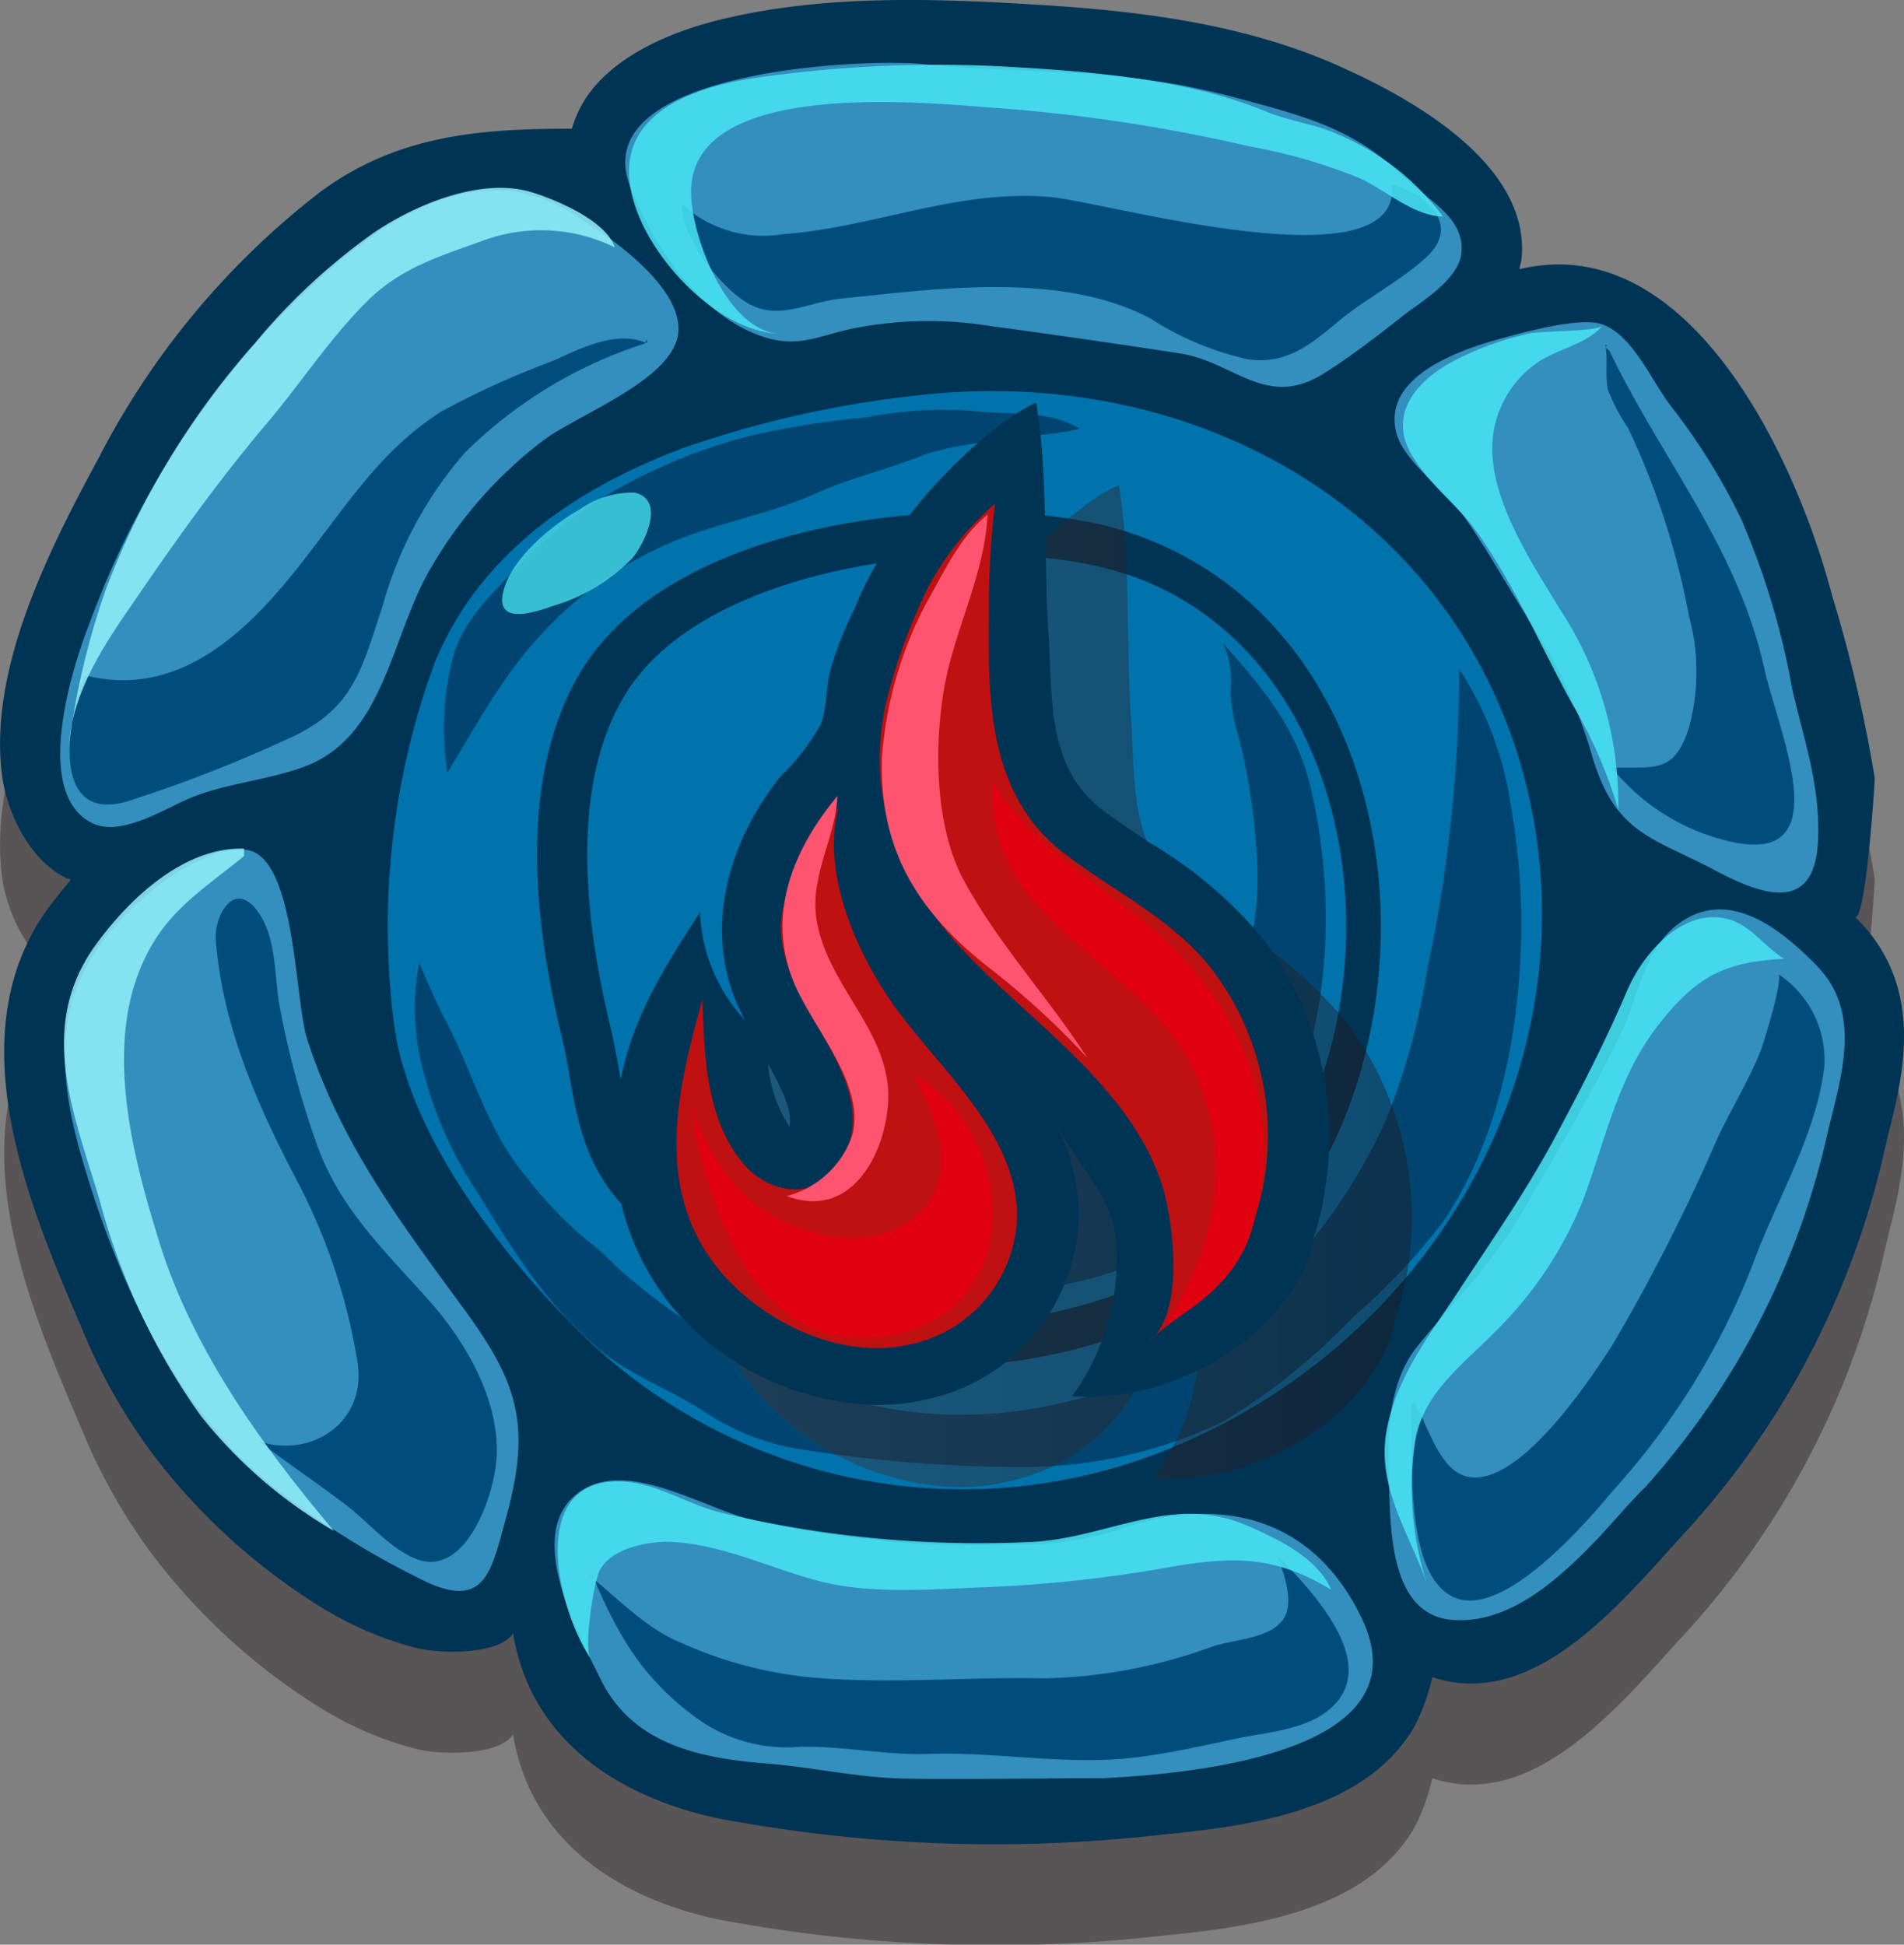 <svg xmlns="http://www.w3.org/2000/svg" xmlns:xlink="http://www.w3.org/1999/xlink" viewBox="0 0 94.22 96.24"><rect x="0" y="0" width="94.22" height="96.24" fill="#808080" stroke="none"/><defs><style>.cls-1{fill:#fff8bd;}.cls-2{fill:#21141a;}.cls-11,.cls-2{opacity:0.41;}.cls-3{fill:#003455;}.cls-4{fill:#338fbd;}.cls-5{fill:#0073ad;}.cls-6{fill:#004571;}.cls-7{fill:#004d7c;}.cls-8{fill:#91eef8;}.cls-10,.cls-8,.cls-9{opacity:0.87;}.cls-9{fill:#48e2f3;}.cls-10{fill:#41d0e0;}.cls-11{fill:url(#linear-gradient);}.cls-12{fill:#bf1112;fill-rule:evenodd;}.cls-13{fill:#e1000f;}.cls-14{fill:#ff5470;}</style><linearGradient id="linear-gradient" x1="34.5" y1="48.8" x2="69.91" y2="48.8" gradientUnits="userSpaceOnUse"><stop offset="0" stop-color="#483334"/><stop offset="1" stop-color="#21141a"/></linearGradient></defs><g id="Слой_2" data-name="Слой 2"><g id="Слой_6" data-name="Слой 6"><path class="cls-1" d="M69.09,21.48a6.27,6.27,0,0,0,1.73,2.33c.5.57,1,1.09,1.56,1.68,1.21,1.74,2.24,3.61,3.39,5.4.7,1.36,1.38,2.74,2.12,4l0,0c.32.82.63,1.64.91,2.52,1.2,3.8,3,3.94,6.15,5.63,2.19,1.17,4.77,2.1,5-1.44.15-2.74-.68-5-1.27-7.58a38,38,0,0,0-2.53-8.42,30.75,30.75,0,0,0-3.47-5.58c-1-1.23-1.89-3.55-3.44-4.06-1.1-.36-3.64.35-4.78.66C72.38,17.24,68.26,18.57,69.09,21.48Z"/><path class="cls-1" d="M89.91,47.75C88.19,46,85.73,44,83.35,45.47A4.12,4.12,0,0,0,82,46.8,7.32,7.32,0,0,0,80.53,49c-1.06,2.48-2.21,4.72-3.48,7.1-1.46,2.75-3.1,5.09-4.8,7.68l-.94,1.42c-.39.44-.77.88-1.15,1.35a6.85,6.85,0,0,0-1.38,3.52,7.13,7.13,0,0,0-.18.8,6.29,6.29,0,0,0,.12,2.53c0,.08,0,.16,0,.23.12,2.29.17,6.21,3.08,6.48S77.3,77.9,79.2,76c.91-1,1.7-1.86,2.24-2.44a38.9,38.9,0,0,0,9-17.54C91.13,53.14,92.16,50.06,89.91,47.75Z"/><path class="cls-1" d="M59.41,75c-2.74-.19-5.32,1.16-8.21,1.34a53.12,53.12,0,0,1-14.5-1.25c-1.89-.57-4.47-2-6.57-1.73a2.39,2.39,0,0,0-2.19,1.28c-.81,1.27-.49,3.11.13,4.85.13.57.27,1.13.37,1.61l.33.51a5,5,0,0,1-.1-.64c.38.85.77,1.61,1.06,2.19,1.6,3.25,5,3.9,8.17,4.15,2.31.18,4.53.71,6.9.75s4.57,0,6.85,0c.67,0,1.7,0,2.93-.06,5.78-.28,16-1.64,12.72-8.09A8.21,8.21,0,0,0,59.41,75Z"/><path class="cls-1" d="M4.57,40.72c1.47.71,3.69-.8,5-1.31,1.79-.69,3.72-.83,5.49-1.49,3.87-1.43,4.26-6.17,6.07-9.49a21.42,21.42,0,0,1,5.71-6.62c1.65-1.28,6.45-3,6.72-5.33.2-1.79-1.77-3.57-3.5-4.79a4.41,4.41,0,0,0-1.59-1.06l-.08-.05a7.35,7.35,0,0,0-3.9-1.15h0a8.2,8.2,0,0,0-3.14.64c-3.48,1.22-6.15,4-8.74,6.87-.36.4-.69.85-1,1.28s-.49.59-.72.89c-.36.48-.72,1-1.07,1.48l-.52.78c-.52.79-1,1.6-1.49,2.43-.3.55-.61,1.1-.89,1.65-.11.2-.2.39-.3.58-.77,1.54-1.48,3.11-2.11,4.71C3.58,33,1.57,39.26,4.57,40.72Z"/><path class="cls-1" d="M15.15,51.37c-.63-1.92-.55-9.18-3.08-9.37a3.27,3.27,0,0,0-.91.09c-2.58.38-4.91,2.6-6.43,4.7A8.36,8.36,0,0,0,3.26,53a19.19,19.19,0,0,0,.8,4.36A47.49,47.49,0,0,0,6.74,64.5a25.34,25.34,0,0,0,3.15,5.59,23.35,23.35,0,0,0,6.58,5.69l-.3-.37a36.3,36.3,0,0,0,4.88,2.82c3,1.38,3.25-.61,4-3.31,1.2-4.43.55-6.54-2.09-10.15C19.79,60.47,16.84,56.59,15.15,51.37Z"/><path class="cls-1" d="M48.46,19.38a29.63,29.63,0,0,0-8.34,1.29,37.83,37.83,0,0,0-4.86,1.49c-5,2-9.5,5.23-11.6,10.61a40.17,40.17,0,0,0-1.9,18.06c.69,5.22,4.67,10.87,8.12,14.56,7.59,8.12,18.53,10.68,28.59,6A28.91,28.91,0,0,0,74.2,38.09C71,25.93,60.29,18.87,48.46,19.38Z"/><path class="cls-1" d="M37.93,16.89c-.14-.08-.27-.17-.4-.26l.56.77Z"/><path class="cls-2" d="M92,50.58l-.23-.23c.52.52,1-6.41,1-6.85a68.93,68.93,0,0,0-2.1-9c-1.81-6.92-7.13-18.17-15.47-16.18,0-.16.07-.31.09-.48.53-4.64-5.19-7.84-8.54-9.41C61.93,6.23,56.62,5.56,51.44,5.24s-10.55-.51-15.62.69c-2.38.56-5.38,1.73-6.84,3.94a5.78,5.78,0,0,0-.68,1.5c-4.53,0-8.64.3-12.48,3.15A39.43,39.43,0,0,0,4.9,27.63C2.5,32.08-.52,37.93.08,43.21c.22,2,1.4,4.38,3.24,5.27.06,0,.13,0,.18.07-.43.5-.82,1-1.13,1.41-4.5,6.24-1,14.55,1.68,20.78A28.12,28.12,0,0,0,7.59,77a30.78,30.78,0,0,0,8.11,7.42,17.17,17.17,0,0,0,5,2.16c1.15.26,4,.32,4.69-.75C26.28,91.26,30.81,94,35.6,95a73.26,73.26,0,0,0,21.67.82c4.29-.42,10.35-1.1,12.78-5.48A10.43,10.43,0,0,0,70.88,88c5.19,1.72,9.57-4,12.69-7.36A41.44,41.44,0,0,0,93.3,61.72l.17-.7C94.18,58.2,95.24,53.93,92,50.58Z"/><path class="cls-3" d="M92,45.58l-.23-.23c.52.52,1-6.41,1-6.85a68.93,68.93,0,0,0-2.1-9c-1.81-6.92-7.13-18.17-15.47-16.18,0-.16.07-.31.09-.48C75.77,8.24,70.05,5,66.7,3.47,61.93,1.23,56.62.56,51.44.24S40.89-.27,35.82.93c-2.38.56-5.38,1.73-6.84,3.94a5.78,5.78,0,0,0-.68,1.5c-4.53,0-8.64.3-12.48,3.15A39.43,39.43,0,0,0,4.9,22.63C2.5,27.08-.52,32.93.08,38.21c.22,2,1.4,4.38,3.24,5.27.06,0,.13,0,.18.07-.43.5-.82,1-1.13,1.41-4.5,6.24-1,14.55,1.68,20.78A28.12,28.12,0,0,0,7.59,72a30.78,30.78,0,0,0,8.11,7.42,17.17,17.17,0,0,0,5,2.16c1.15.26,4,.32,4.69-.75C26.28,86.26,30.81,89,35.6,90a73.26,73.26,0,0,0,21.67.82c4.29-.42,10.35-1.1,12.78-5.48A10.43,10.43,0,0,0,70.88,83c5.19,1.72,9.57-4,12.69-7.36A41.44,41.44,0,0,0,93.3,56.72l.17-.7C94.18,53.2,95.24,48.93,92,45.58Z"/><path class="cls-4" d="M61.25,4.86c3.3.89,5.81,1.51,8.25,3.94,1.06,1.06,3,1.92,2.82,3.72-.15,1.34-2,2.41-2.91,3.12-1.26,1-2.56,2-3.9,2.84-2.87,1.82-4.48-.63-7.19-1C55.2,17,52,16.54,48.91,16.12A19.17,19.17,0,0,0,42,16.3c-1.67.39-2.63.95-4.43.3-3-1.11-5.21-4.38-6.38-7.35C28.93,3.49,42.66,2.88,45.63,3.17c4.34.43,8.81.26,13.1,1.1C59.57,4.44,60.42,4.63,61.25,4.86Z"/><path class="cls-4" d="M76,31.21c-1.24-1.88-2.31-3.89-3.6-5.72-.84-1.2-2.88-2.6-3.28-4-.83-2.91,3.29-4.24,5.35-4.79,1.14-.31,3.68-1,4.78-.66,1.55.51,2.48,2.83,3.44,4.06a30.75,30.75,0,0,1,3.47,5.58,38,38,0,0,1,2.53,8.42c.59,2.58,1.42,4.84,1.27,7.58-.19,3.54-2.77,2.61-5,1.44-3.18-1.69-5-1.83-6.15-5.63A24,24,0,0,0,76,31.21Z"/><path class="cls-4" d="M79.2,76c-1.9,2-4.45,4.43-7.38,4.16s-3-4.19-3.08-6.48-.17-5.12,1.42-7.08c1.8-2.21,3.65-4,5.15-6.58,1.65-2.88,3.37-5.72,4.82-8.71,1-2,1.19-4.54,3.22-5.79,2.38-1.47,4.84.51,6.56,2.28,2.25,2.31,1.22,5.39.54,8.22a38.9,38.9,0,0,1-9,17.54C80.9,74.09,80.11,75,79.2,76Z"/><path class="cls-4" d="M54.58,88c5.78-.28,16-1.64,12.72-8.09C64.77,74.82,60,74,55.17,75.77a16.31,16.31,0,0,1-5.14.66,47.86,47.86,0,0,1-12.9-1.24c-2.4-.58-6.28-3.14-8.61-1.24-2.56,2.06.11,6.94,1.21,9.17,1.6,3.25,5,3.9,8.17,4.15,2.31.18,4.53.71,6.9.75s4.57,0,6.85,0C52.32,88,53.35,88,54.58,88Z"/><path class="cls-4" d="M4.47,30.74c-.89,2.23-2.9,8.52.1,10,1.47.71,3.69-.8,5-1.31,1.79-.69,3.72-.83,5.49-1.49,3.87-1.43,4.26-6.17,6.07-9.49a21.42,21.42,0,0,1,5.71-6.62c1.65-1.28,6.45-3,6.72-5.33s-3.51-4.87-5.17-5.9C23,7.24,17.74,11.78,13.83,15.69A43.87,43.87,0,0,0,4.47,30.74Z"/><path class="cls-4" d="M4.91,46.81C2.6,50,3,53.73,4.06,57.34,5.85,63.5,8.85,70.16,14.08,74a42.75,42.75,0,0,0,7,4.28c3,1.38,3.25-.61,4-3.31,1.2-4.43.55-6.54-2.09-10.15-3.15-4.3-6.1-8.18-7.79-13.4-.63-1.92-.55-9.18-3.08-9.37C10,41.84,6.69,44.35,4.91,46.81Z"/><path class="cls-5" d="M33.85,22.16c-5.36,2-10.1,5.23-12.33,10.61a37.85,37.85,0,0,0-2,18.06c.74,5.22,5,10.87,8.64,14.56a27,27,0,0,0,30.42,6c13.07-5.68,20.53-19.81,16.74-33.33C71.65,25.13,59,18,45.4,19.57A51.69,51.69,0,0,0,33.85,22.16Z"/><path class="cls-6" d="M26.39,63.24a20.36,20.36,0,0,0,3.34,3.6c1.53,1.26,3.43,1.92,5.09,3a11.79,11.79,0,0,0,4.84,1.89,69.73,69.73,0,0,0,10.89.87,22.74,22.74,0,0,0,10-2.26A31.49,31.49,0,0,0,67,65.14a30.26,30.26,0,0,0,4.48-4.78c2.5-3.76,3.55-8.5,3.76-13a33.8,33.8,0,0,0-.49-7.58,16.54,16.54,0,0,0-2.54-6.66,72.2,72.2,0,0,1-1.61,15,33.16,33.16,0,0,1-2,7.26c-2.84,6.39-8.49,12.15-15.29,13.86A22.47,22.47,0,0,1,46.7,70a21.84,21.84,0,0,1-7.47-1.69A33.79,33.79,0,0,1,31,63.12c-.62-.5-1.12-1.12-1.77-1.59a19.76,19.76,0,0,1-3.15-3.25c-1.92-2.21-2.67-5.18-4-7.72-.52-1-.91-1.92-1.34-2.91A12,12,0,0,0,21,53.2,19.33,19.33,0,0,0,23.62,59C24.49,60.43,25.38,61.88,26.39,63.24Z"/><path class="cls-7" d="M37,15c1.51.9,3-.06,4.6-.22,4.79-.49,10.94-1.37,15.36,1a14.9,14.9,0,0,0,4.77,2c1.9.28,3.09-.7,4.48-1.86s3.08-2,4.37-3.19c1.74-1.59,0-3.18-1.7-3.58.48,5.06-14.13.85-16.9.6-4.58-.4-8.71,1.5-13.22,1.84a6,6,0,0,1-5-1.47C33.7,11.8,35.73,14.28,37,15Z"/><path class="cls-7" d="M31.91,17A22.3,22.3,0,0,0,23,22.41,19.42,19.42,0,0,0,18.93,30c-1,3-1.38,4.95-4.31,6.39A68.56,68.56,0,0,1,6.48,39.6c-4,1.33-3.22-3.86-2.27-6.18,5,1.27,8.57-2.69,11.33-6.37,2-2.6,3.55-4.93,6.31-6.69a43.11,43.11,0,0,1,5.54-2.51c1.32-.6,3.1-1.51,4.56-.89.16,0,0-.11.09-.24Z"/><path class="cls-7" d="M12.82,71.33c2.57.85,5.35-.92,4.87-3.93a29.32,29.32,0,0,0-2.92-8.83c-2-3.8-3.73-7.69-4.09-12-.1-1.21.86-3,2-1.56,1,1.25.89,3.2,1.14,4.69a44.93,44.93,0,0,0,1.79,6.74c1.14,3.38,3.5,5.51,5.76,8.08,1.74,2,3.4,4.89,3.2,7.69-.14,1.94-1.59,5.91-4,4.93-1.35-.54-2.5-2-3.66-2.82C15.52,73.27,14.14,72.35,12.82,71.33Z"/><path class="cls-7" d="M29.34,78c1.26,3,2.49,5.08,5.1,7a7.59,7.59,0,0,0,5.11,1.45c2.14-.06,4.3.43,6.47.35,3.37-.11,6.77.58,10.12.18,1.79-.21,3.56-.63,5.34-1,1.39-.27,3.16-.41,4.3-1.38,2.69-2.26-1-6-2.56-7.62.27.81.77,2.1.4,2.94-.5,1.16-2.52,1.21-3.55,1.54a25.72,25.72,0,0,1-8.36,1.6c-3.66-.08-7.3.26-11,0a20.32,20.32,0,0,1-7-1.76C31.94,80.6,30.49,79,29,77.84Z"/><path class="cls-7" d="M69.82,69.56c.11,2.27-.39,8.26,2.07,9.46s6.6-3.67,8-5.33a36.09,36.09,0,0,0,6.85-11.13c1.14-3.14,3.17-6.44,3.54-9.81A5.09,5.09,0,0,0,88,48.21c.26.21-.73,3.45-.91,3.89-.59,1.43-1.4,2.76-2.07,4.16a93.39,93.39,0,0,1-5.24,10.32c-1,1.55-5.22,8.06-7.78,6.21-.94-.69-1.42-2.37-2-3.36Z"/><path class="cls-7" d="M79.64,17.36c2.59,5.38,6.35,9.75,7.67,15.74.7,3.17,3.89,10.09-2.07,8.45A10.5,10.5,0,0,1,79.77,38c2-.09,3.07.39,3.81-2a10.51,10.51,0,0,0,0-5.51,37.81,37.81,0,0,0-3-9.28,9.93,9.93,0,0,1-1-1.89c-.17-.73,0-1.5-.14-2.24.17,0,0,.05,0,.11Z"/><path class="cls-8" d="M30.42,12.24C30,10.92,27.49,9.87,26.3,9.51c-2.49-.75-5.74.61-7.79,2a30.65,30.65,0,0,0-5.9,5.48A39.32,39.32,0,0,0,5.24,29.16a38.14,38.14,0,0,0-1.83,7.71c.19-2.65,1.76-5,3.23-7.11,2-2.94,4.14-5.93,6.44-8.66,1.72-2,3.23-4.37,5.15-6.25,1.62-1.59,3.53-2.17,5.56-2.9A8.3,8.3,0,0,1,30.42,12.24Z"/><path class="cls-9" d="M34.2,9.52c0,2.22,1.84,7,4.49,7-2.95,0-6.34-3.45-7.27-6.36C30,5.85,34,4.36,37.35,3.86a63.18,63.18,0,0,1,13-.53c4,.24,8.56.64,12.3,2.19,1.22.5,2.48.62,3.6,1.15a12.5,12.5,0,0,1,5.16,4.05c-1.5-.05-2.8-1.29-4.12-1.9a27.29,27.29,0,0,0-5.48-1.58A82.11,82.11,0,0,0,49.11,5.33C45.62,5.07,34.16,3.89,34.2,9.52Z"/><path class="cls-9" d="M70,22.74C70.81,24,71.9,24.83,72.84,26c2,2.66,3.39,6,5,8.9a23.18,23.18,0,0,1,2.24,5.16,17.5,17.5,0,0,0-2.86-9.87c-1.39-2.3-3.64-5.62-3.35-8.5A5.18,5.18,0,0,1,76,18c1-.73,2.48-.92,3.3-1.88-.24.29-3.07.25-3.66.39a15.23,15.23,0,0,0-3.5,1.25C70.21,18.71,68.49,20.5,70,22.74Z"/><path class="cls-8" d="M12.08,42c-2.93-.1-5.65,2.42-7.35,4.77-2.94,4.07-1.06,8.38.21,12.66a32.85,32.85,0,0,0,5,10.64,23.35,23.35,0,0,0,6.58,5.69c-3.63-4.32-7.14-9.15-8.77-14.73C6.37,56.53,5,50.83,7.63,46.58c1.1-1.81,2.87-2.91,4.45-4.22Z"/><path class="cls-9" d="M33.07,76.3c-1.08,0-2.75.32-3.36,1.35-.33.55-.83,3.9-.49,4.42-1.73-2.61-3.13-9,1.62-8.75,1.75.1,3.25,1.18,4.94,1.56A54.41,54.41,0,0,0,51.2,76.3c3.67-.23,6.85-2.38,10.47-.82,1.49.64,3.53,1.6,4.2,3.19C63.08,77,61.1,77,57.9,77.55a66,66,0,0,1-9.19,1c-2.55.1-5.59.35-8.08-.28S35.77,76.4,33.07,76.3Z"/><path class="cls-9" d="M72.25,63.78c1.7-2.59,3.34-4.93,4.8-7.68,1.27-2.38,2.42-4.62,3.48-7.1.78-1.82,2.7-4,4.82-3.55,1.19.22,1.9,1.34,2.93,2-2.9.16-4.3.82-6.21,3.27-2.06,2.62-2.65,5.85-3.8,8.84a19.11,19.11,0,0,1-4.34,6.4c-1.61,1.64-3.53,3-3.91,5.42a15.48,15.48,0,0,0,.63,7.1c-.83-2.46-2.52-4.81-2.05-7.59S70.86,65.92,72.25,63.78Z"/><path class="cls-3" d="M46.87,67.62a16.08,16.08,0,0,1-9.62-2.83,62.61,62.61,0,0,1-6-4.72C29,58,28.58,55.47,28.19,53.29c-.11-.63-.22-1.28-.38-1.95-1.94-7.9-1.58-14,1-18.22,3.6-5.74,12.46-7.78,19.56-7.78a28.29,28.29,0,0,1,5.89.57c7.9,1.77,13.25,8.67,14,18,.63,8.29-2.78,18.26-11.81,21.8a26.57,26.57,0,0,1-9.57,1.9Z"/><path class="cls-5" d="M56.06,63.75C70.53,58.06,70.32,31.57,54.22,28,47.7,26.53,35,27.91,31,34.27c-2.91,4.64-2,11.56-.79,16.56.71,2.93.56,5.52,2.86,7.69a57.91,57.91,0,0,0,5.77,4.54C43.69,66.57,50.75,65.84,56.06,63.75Z"/><path class="cls-6" d="M35.31,59.63C38.89,63,43.94,64.22,48.72,64c4.34-.16,9.13-1.28,12.16-4.67,4.81-5.36,5.55-13.52,4-20.27-.7-3.05-2.39-5-4.35-7.22a4.43,4.43,0,0,1,.36,2.37,8.68,8.68,0,0,0,.38,2.17,30.48,30.48,0,0,1,.89,5.46c.21,2.46,0,5.34-1.43,7.43C56.46,55.4,49.45,49.18,48,44a12.74,12.74,0,0,1,1,5.9,7.29,7.29,0,0,1-2.41,3.74c-2.3,2.3-6,2.91-9.09,2.38a10.68,10.68,0,0,1-6.08-3.63,11.14,11.14,0,0,1,1.59,4A7.86,7.86,0,0,0,35.31,59.63Z"/><path class="cls-6" d="M53.42,21.22c-1.65.4-3.35.33-5,.7a16.19,16.19,0,0,0-2.68.58c-1.76.73-3.59,1.12-5.32,1.9-2.22,1-4.56,1.4-6.81,2.28a18.32,18.32,0,0,0-6.67,4.55c-2,2.08-3.27,4.49-4.8,7a13.88,13.88,0,0,1,.36-6c.63-1.78,2.05-3.06,3.32-4.37a19.57,19.57,0,0,1,4.94-3.77,27,27,0,0,1,6.35-2.52,43.64,43.64,0,0,1,5.7-.91,20.35,20.35,0,0,1,5.34-.33C49.84,20.56,51.89,20.25,53.42,21.22Z"/><path class="cls-10" d="M27.32,30a9,9,0,0,0,4-2.41c.61-.76,1.61-2.88.08-3.21a4.54,4.54,0,0,0-2.73.84c-1.39.79-3.25,2.34-3.72,3.9-.53,1.74,1.17,1.3,2.26.92Z"/><path class="cls-11" d="M47.45,73.6a13.72,13.72,0,0,1-10-4.73,12.72,12.72,0,0,1-2.91-9.4c.26-4,1.95-6.84,4.18-10.24A8.29,8.29,0,0,0,41,54.56C38.74,50.62,40,46,42.7,42.5a11.71,11.71,0,0,0,2-2.58c.32-.83.25-2,.52-2.84a18.1,18.1,0,0,1,1.15-2.87c2-5.07,7.08-9.43,9-10.2.59,3.65.34,7.78.6,11.56.21,2.94-.11,6.44,2.63,8.55.76.59,1.56,1.12,2.36,1.65a21.41,21.41,0,0,1,5.75,4.92,16.13,16.13,0,0,1,3,11.81,15.32,15.32,0,0,1-.7,2.86l0,.19c-1.2,4.6-6.91,8-11.94,7.61a11.65,11.65,0,0,0,2.28-7.06c0-2.69-1.92-4.22-3.07-6.5A10.36,10.36,0,0,1,57.46,64,9.49,9.49,0,0,1,50,73.29,10.67,10.67,0,0,1,47.45,73.6ZM42.07,56.7a6.88,6.88,0,0,0,1.06,3.14C43.29,59,42.83,58.07,42.07,56.7Z"/><path class="cls-3" d="M43.37,69.53a13.71,13.71,0,0,1-10-4.73,12.74,12.74,0,0,1-2.91-9.41c.26-4,1.95-6.83,4.18-10.24a8.3,8.3,0,0,0,2.23,5.34c-2.2-4-1-8.62,1.75-12.06a11.3,11.3,0,0,0,2-2.59c.31-.83.24-1.94.51-2.83a18.68,18.68,0,0,1,1.15-2.87c2-5.07,7.08-9.44,9-10.21.6,3.66.35,7.78.61,11.56.2,2.95-.12,6.45,2.62,8.56.77.59,1.57,1.11,2.36,1.64a21.34,21.34,0,0,1,5.76,4.93,16.13,16.13,0,0,1,3,11.8A14.52,14.52,0,0,1,65,61.29l0,.19c-1.2,4.6-6.9,8-11.94,7.61A11.67,11.67,0,0,0,55.27,62c0-2.69-1.92-4.21-3.07-6.5A10.4,10.4,0,0,1,53.39,60,9.51,9.51,0,0,1,46,69.22,11.21,11.21,0,0,1,43.37,69.53ZM38,52.63a6.73,6.73,0,0,0,1.07,3.13C39.22,55,38.76,54,38,52.63Z"/><path class="cls-12" d="M44.71,50.4c2.23,2.89,5.52,5.86,5.62,9.63a6.65,6.65,0,0,1-5.15,6.47c-3.5.86-7.26-1-9.42-3.45-3.47-4-2.28-9-1-13.59.09,2.65.15,5.78,1.92,8,1.44,1.83,4.07,2,5.12-.28,2-4.3-4.16-7.9-3-12.42A10.26,10.26,0,0,1,41.48,40C40.61,43.39,42.55,47.61,44.71,50.4Z"/><path class="cls-12" d="M52.62,42.2a8.23,8.23,0,0,1-2.09-2.36c-1.85-3.12-1.59-7.08-1.59-10.52a42.77,42.77,0,0,1,.3-4.39,14.47,14.47,0,0,0-3.24,4,27.3,27.3,0,0,0-1.88,4.83c-1.61,5.31.23,10,4.15,13.9C51.6,51,55.93,54,57.46,58.5c.6,1.78,1.22,6.53-.62,7.9,1.32-1.29,3-2,4-3.58a11.53,11.53,0,0,0,1.77-4.76,13.51,13.51,0,0,0-2.47-9.86C58.21,45.55,55.22,44.21,52.62,42.2Z"/><path class="cls-13" d="M49.15,38.68c1.68,3,4.87,4.76,7.53,7,4.73,3.92,7,9.29,5.29,15.1-.65,2.22-2.31,3.64-4.37,4.83,2.67-3.78,3.48-8.78,1.32-12.94C57,49,52.73,47,50.45,43.67a7.83,7.83,0,0,1-1.3-5.11Z"/><path class="cls-13" d="M34.25,55.18C35.12,59.9,37.4,67.61,44.46,66c6.38-1.46,5.75-10,.79-12.79,1,2.13,2.3,4.9.2,6.86-2.3,2.15-6.22,1.09-8.37-.7a11.82,11.82,0,0,1-2.95-4.77Z"/><path class="cls-14" d="M53.81,52.36c-1.93-3-4.47-5.71-6.15-8.86-1.39-2.61-1.44-6.54-.94-9.43s2-5.6,2.15-8.6c-1.35,1.07-2.18,2.88-3,4.32a19.39,19.39,0,0,0-2.22,7.64c-.17,4.6,1.74,7.74,5.5,10.62A39.44,39.44,0,0,1,53.81,52.36Z"/><path class="cls-14" d="M40.39,45.38c.44,3.16,3.2,5.24,3.54,8.31.26,2.42-1.34,6.86-5,5.5a4.66,4.66,0,0,0,3.27-3.08c.57-2.46-1.86-5.11-2.83-7.29-1.5-3.39-.2-6.69,2.07-9.43C41.36,41.4,40.11,43.31,40.39,45.38Z"/></g></g></svg>